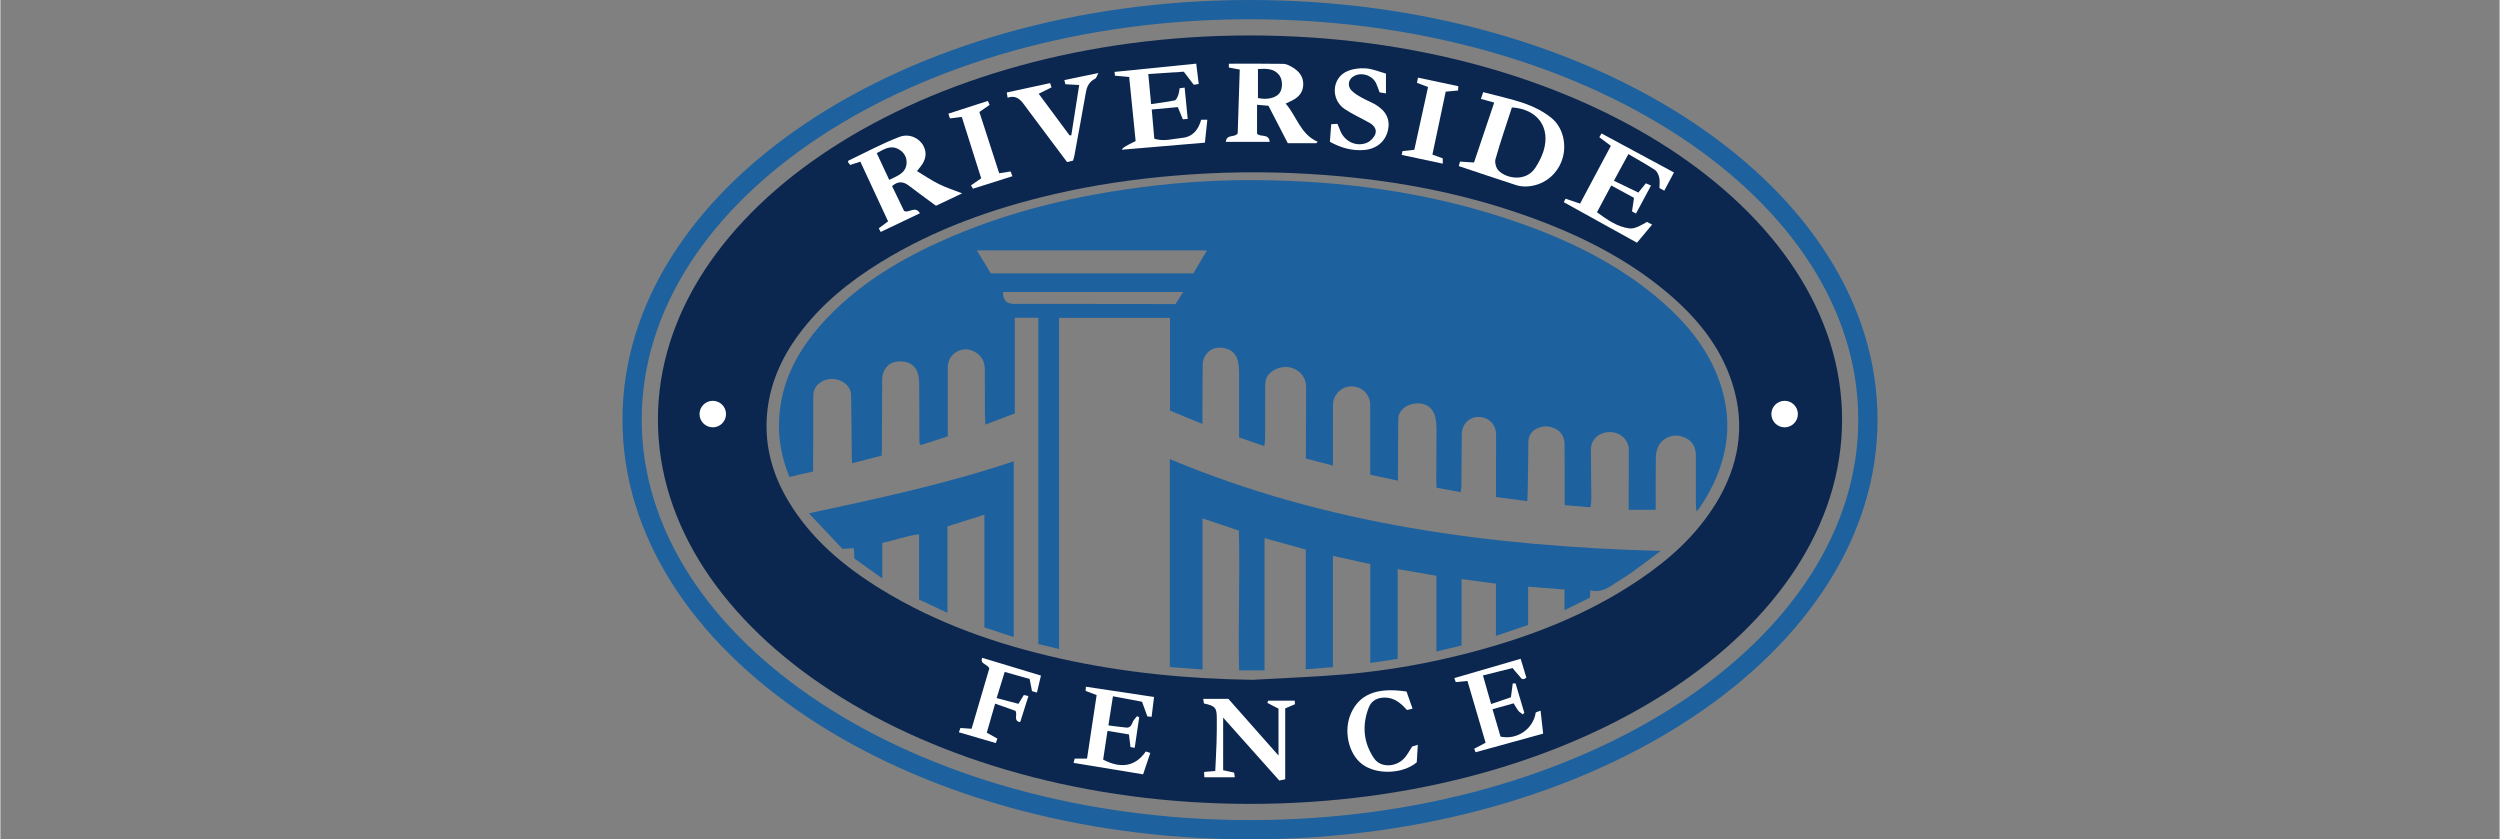 <?xml version="1.0" encoding="UTF-8"?><svg id="a" xmlns="http://www.w3.org/2000/svg" width="6.94in" height="2.33in" viewBox="0 0 499.82 167.86"><rect x="0" y="0" width="499.82" height="167.86" fill="#808080" stroke="none"/><defs><style>.b{fill:#0b274f;}.b,.c,.d,.e{stroke-width:0px;}.c{fill:none;}.d{fill:#1d619e;}.e{fill:#fff;}</style></defs><path class="b" d="M249.91,7.09c-65.29,0-118.41,34.47-118.41,76.84s53.12,76.84,118.41,76.84,118.41-34.47,118.41-76.84S315.2,7.09,249.91,7.09ZM343.01,100.79c-3.83,6.23-9.14,11.02-15.14,15.08-10.3,6.98-21.72,11.42-33.68,14.57-8.26,2.18-16.64,3.67-25.14,4.41-6.21.53-12.44.75-18.66,1.11-12.97-.2-25.8-1.42-38.45-4.26-12.63-2.83-24.75-7.04-35.83-13.86-7.45-4.58-14.05-10.1-18.59-17.74-3.13-5.25-4.69-10.93-4.22-17.03.47-6.04,2.81-11.4,6.41-16.24,4.42-5.96,10.07-10.52,16.33-14.38,10.76-6.62,22.49-10.79,34.74-13.63,7.79-1.81,15.68-2.97,23.65-3.66,9.17-.79,18.35-.92,27.53-.36,14.91.91,29.52,3.44,43.62,8.51,10.06,3.61,19.55,8.29,27.78,15.22,5.82,4.91,10.58,10.63,12.97,18.02,2.78,8.61,1.35,16.67-3.31,24.25Z"/><path class="d" d="M249.91,3.85c67.08,0,121.65,35.92,121.65,80.08s-54.57,80.08-121.65,80.08-121.65-35.92-121.65-80.08S182.83,3.85,249.91,3.85M249.91,0C180.6,0,124.41,37.58,124.41,83.93s56.19,83.93,125.5,83.93,125.5-37.58,125.5-83.93S319.22,0,249.91,0h0Z"/><path class="e" d="M263.18,28.64l.27-.29c-3.46-1.48-4.18-5.08-6.4-7.63.44-.22.76-.38,1.09-.53,1.41-.64,2.38-1.65,2.42-3.26.05-1.65-.91-2.76-2.26-3.53-.52-.3-1.13-.62-1.7-.63-3.63-.06-7.26-.03-10.92-.03v.76c.72.14,1.39.26,2.18.41-.14,4.4-.28,8.72-.41,12.77-.69.93-2.18.05-2.38,1.69h8.77c-.1-1.75-1.97-.86-2.52-1.66v-5.76c.82.07,1.52.14,2.28.2,1.31,2.53,2.58,4.99,3.87,7.49h5.7Z"/><path class="e" d="M178.33,37.21c1.21-1.04,2.27-.93,3.4-.05,1.8,1.4,3.66,2.72,5.38,3.99,1.89-.9,3.59-1.7,5.23-2.48-1.63-.64-3.18-1.13-4.61-1.84-1.52-.75-2.93-1.72-4.41-2.6.13-.18.19-.29.27-.38,1.24-1.37,1.94-2.89,1-4.69-.79-1.52-2.8-2.54-4.79-1.78-3.49,1.33-6.8,3.13-10.19,4.74-.05.03-.06.14-.12.28.14.18.3.38.46.59.68-.22,1.29-.42,2.03-.66,1.88,4.04,3.72,7.99,5.55,11.94-.71.53-1.26.94-1.86,1.39.15.29.27.53.38.73,2.63-1.25,5.19-2.47,7.85-3.74-.95-1.59-2.21.06-3.17-.46-.79-1.64-1.59-3.29-2.41-4.99Z"/><path class="e" d="M291.67,33.22c3.87,1.29,7.66,2.57,11.46,3.8.65.21,1.37.3,2.06.27,3.25-.11,5.99-2.16,7.09-5.2,1.08-3,.3-6.65-2.2-8.6-1.51-1.18-3.31-2.12-5.13-2.76-2.71-.95-5.56-1.54-8.4-2.3-.22.65-.33.97-.46,1.35.89.24,1.66.46,2.66.73-1.37,4.07-2.7,8.02-4.04,11.99-1.13-.07-1.94-.13-2.8-.18-.08.3-.17.6-.25.91Z"/><path class="e" d="M239.17,12.73c-5.58.56-10.93,1.1-16.35,1.65.03.26.06.52.09.76.96.09,1.84.17,2.84.26.44,4.4.87,8.65,1.29,12.82q-2.78,1.3-2.74,1.72c5.52-.47,11.04-.94,16.59-1.41.17-1.63.33-3.08.49-4.59h-1.23c-.56,1.99-1.65,3.43-3.84,3.64-1.83.18-3.66.78-5.54.16-.18-2.03-.34-3.92-.51-5.84,1.9-.18,3.58-.33,5.22-.48.41,1,.68,1.67,1,2.44.28-.02.57-.05.97-.08-.21-2.12-.4-4.14-.61-6.26-.4.05-.7.09-1,.13-.1.52-.13.99-.29,1.4-.16.39-.4.97-.7,1.03-1.54.32-3.1.5-4.72.74-.2-2.12-.37-3.98-.56-6.02,2.42-.16,4.74-.31,7.09-.46.68.89,1.3,1.7,2,2.61.25-.04.58-.09.99-.15-.16-1.33-.31-2.53-.49-4.07Z"/><path class="e" d="M327.58,38.51c-1.69-.82-3.24-1.57-4.89-2.36,1.01-1.86,1.92-3.53,2.89-5.33,1.86,1.09,3.62,2.05,5.29,3.15.45.3.76.99.89,1.56.15.66.04,1.37.04,2.08.33.19.61.34.96.53.63-1.18,1.21-2.28,1.94-3.65-4.89-2.63-9.66-5.2-14.49-7.8-.12.21-.28.47-.44.75.77.58,1.48,1.11,2.31,1.73-2.08,3.89-4.11,7.71-6.16,11.55-1.08-.37-1.96-.66-2.9-.98-.14.26-.26.5-.36.69,4.91,2.72,9.77,5.41,14.64,8.11,1.03-1.24,2-2.39,3.03-3.62-.4-.21-.71-.37-1.02-.54-1.16.65-2.4,1.44-3.52,1.3-2.42-.3-4.44-1.74-6.49-3.23.97-1.82,1.89-3.54,2.86-5.36,1.58.86,3.04,1.66,4.55,2.48-.15.98-.27,1.82-.4,2.7.25.14.48.27.79.45,1.02-1.9,2-3.73,3.01-5.61-.4-.17-.67-.3-1.03-.45-.45.56-.86,1.07-1.51,1.86Z"/><path class="e" d="M240.79,155.44h6.08c-.05-.35-.1-.65-.14-.93-.76-.16-1.42-.3-2.19-.47v-10.52c3.86,4.32,7.52,8.43,11.23,12.58.37-.08.75-.16,1.18-.25v-14.18c.64-.27,1.26-.54,1.95-.83-.01-.25-.03-.5-.04-.71h-5.31c-.06.15-.12.29-.18.44.67.34,1.33.68,2.24,1.15v9.38c-3.35-3.79-6.68-7.55-10.02-11.33h-5.04c.06.38.11.67.15.92,2.29.49,2.58.84,2.57,3.1,0,1.56,0,3.12-.05,4.67-.06,1.91-.17,3.81-.26,5.73-.87.07-1.51.13-2.23.19.01.33.03.59.05,1.05Z"/><path class="e" d="M214.63,152.57c4.74.78,9.32,1.53,13.9,2.29.5-1.49.96-2.84,1.44-4.28-.36-.11-.64-.2-.9-.29-2.04,2.96-4.91,3.52-8.53,1.63.28-1.85.57-3.76.87-5.75,1.5.25,2.82.46,4.29.71.11.88.2,1.67.31,2.53.23.04.49.09.84.15.31-2.09.61-4.1.9-6.1-.14-.08-.28-.16-.42-.24-.28.36-.65.69-.83,1.1-.27.63-.5,1.27-1.33,1.19-1.16-.11-2.32-.28-3.58-.43.31-2.03.6-3.87.91-5.83,2.01.38,3.89.73,5.82,1.09.36.99.69,1.91,1.06,2.93.22.02.51.05.85.09.16-1.31.31-2.51.49-3.97-4.61-.69-9.07-1.37-13.63-2.05-.02.28-.04.58-.05.84.77.29,1.44.54,2.2.83-.65,4.29-1.28,8.47-1.92,12.7h-2.47c-.08.31-.15.57-.22.86Z"/><path class="e" d="M308.54,146.73c-.18-1.59-.34-3.04-.52-4.61-.43.16-.71.27-.96.36-.49,3.31-3.73,5.54-7.04,4.84-.51-1.75-1.04-3.54-1.61-5.48,1.46-.41,2.82-.79,4.22-1.18.37.59.61,1.06.93,1.47.24.3.59.5.9.74.1-.1.2-.21.31-.31-.58-1.96-1.17-3.93-1.75-5.89-.19,0-.37,0-.56,0-.11.84-.22,1.69-.37,2.78-1.22.41-2.54.86-3.96,1.35-.57-1.98-1.08-3.77-1.63-5.72,2.01-.5,3.9-.97,5.92-1.48.45.54.82,1.03,1.25,1.46.37.37.62,1.22,1.51.46-.35-1.16-.71-2.35-1.14-3.77-4.51,1.31-8.85,2.58-13.26,3.86.09.25.19.53.28.81.77-.08,1.46-.15,2.34-.24,1.21,4.14,2.42,8.23,3.63,12.36-.87.46-1.55.82-2.28,1.2.11.29.21.53.27.7,4.54-1.25,8.98-2.47,13.52-3.72Z"/><path class="e" d="M214.52,32.13c.11-.38.19-.61.24-.85.78-4.27,1.58-8.53,2.33-12.81.21-1.22.69-2.14,1.83-2.72.28-.14.38-.63.67-1.15-2.5.52-4.6.96-6.81,1.42.08.3.15.58.21.83.91.05,1.71.1,2.76.15-.55,3.48-1.07,6.78-1.58,10.07-.12,0-.23,0-.35,0-2.01-2.71-4.02-5.41-6.17-8.32,1.02-.51,1.74-.86,2.56-1.27-.09-.3-.19-.62-.27-.86-2.95.64-5.78,1.25-8.68,1.88.05.3.1.6.17,1.04,1.68-.59,2.59.37,3.41,1.53.38.53.78,1.06,1.17,1.58,2.43,3.24,4.86,6.48,7.32,9.77.39-.1.78-.19,1.2-.3Z"/><path class="e" d="M277.11,14.72c-1.33-.36-2.68-.95-4.07-1.05-1.26-.09-2.67.11-3.8.63-2.98,1.37-3.2,5.61-.41,7.5,1.59,1.07,3.37,1.84,5.04,2.8.84.48,1.46,1.32,1.09,2.24-.28.7-.99,1.44-1.69,1.72-2.16.89-4.54-.32-5.35-2.53-.15-.41-.33-.81-.52-1.26-.43.02-.78.04-1.25.07-.09,1.23-.18,2.4-.26,3.52,2.23,1.22,4.44,1.84,6.85,1.64,2.46-.2,4.24-1.68,4.76-3.94.49-2.15-.35-3.89-2.57-5.19-.85-.49-1.78-.83-2.63-1.32-.74-.42-1.52-.85-2.09-1.46-.97-1.03-.56-2.46.75-3,1.55-.65,3.47.06,4.18,1.59.26.55.44,1.14.69,1.79.35.06.73.12,1.27.21v-3.98Z"/><path class="e" d="M208.13,135.12c-3.98-1.21-7.83-2.37-11.79-3.57-.48,1.34,1.07,1.18,1.43,2.15-1.14,3.87-2.34,7.97-3.54,12.05-.9-.07-1.54-.11-2.23-.16-.1.29-.19.54-.31.86,2.48.73,4.9,1.43,7.39,2.16.1-.3.2-.58.3-.9-.69-.39-1.33-.74-2.11-1.18.55-1.92,1.09-3.78,1.67-5.81,1.48.52,2.77.98,4.06,1.44.49.74-.5,2.02.95,2.26.55-1.73,1.09-3.43,1.65-5.21-.4-.09-.69-.16-.92-.21-.38.61-.69,1.12-1.08,1.76-1.47-.39-2.86-.76-4.36-1.15.56-1.82,1.05-3.41,1.61-5.23,1.75.49,3.38.95,4.99,1.41.17.91.31,1.62.47,2.43.25.07.55.16.99.29.28-1.18.54-2.27.8-3.38Z"/><path class="e" d="M281.21,138.3c-6.18-.93-9.43.73-11.05,4.24-1.62,3.48-.6,8.2,2.19,10.3,2.82,2.13,8.09,2,10.91-.38.06-1.03.13-2.19.21-3.51-.58.17-.91.27-1.12.34-.5.77-.87,1.45-1.35,2.07-1.62,2.09-4.9,2.32-6.27.31-2.16-3.16-2.44-6.63-1.07-10.17.54-1.38,1.7-2,3.23-1.99,1.92.01,3.18,1.12,4.42,2.49.3-.08.63-.16,1.11-.28-.43-1.22-.82-2.32-1.21-3.43Z"/><path class="e" d="M286.39,30.92c.9-4.26,1.78-8.44,2.66-12.59.93-.09,1.65-.15,2.47-.23.02-.33.04-.62.05-.86-2.73-.58-5.36-1.14-8.06-1.71-.08.37-.14.71-.21,1.04.76.29,1.43.54,2.22.83-.94,4.29-1.85,8.45-2.75,12.56-.94.1-1.62.18-2.36.26-.06.29-.12.55-.16.76,2.76.59,5.44,1.16,8.21,1.75v-1.06c-.67-.24-1.28-.46-2.07-.75Z"/><path class="e" d="M197.49,20.18c-2.72.88-5.28,1.71-7.9,2.55.11.35.21.65.31.95.78-.1,1.5-.19,2.37-.3,1.31,4.14,2.59,8.22,3.88,12.28-.78.54-1.38.95-2.04,1.41.17.29.32.55.39.67,2.69-.85,5.24-1.66,7.9-2.5-.14-.35-.26-.67-.37-.95-.82.13-1.53.24-2.28.36-1.35-4.18-2.65-8.21-3.96-12.25.73-.51,1.37-.95,2.04-1.42-.13-.31-.23-.56-.34-.8Z"/><path class="d" d="M317.97,101.46c-1.76-.15-3.37-.29-5.12-.44,0-.58,0-1.02,0-1.46,0-3.57,0-7.14-.03-10.71-.01-1.3-.55-2.43-1.73-3.05-1.3-.67-2.7-.73-4,.01-.97.56-1.51,1.4-1.51,2.62,0,3.45-.09,6.89-.15,10.34,0,.44-.04.88-.07,1.46-2.14-.29-4.14-.56-6.25-.84,0-2.5,0-4.83,0-7.16,0-1.81.05-3.61.01-5.42-.04-2-1.56-3.43-3.57-3.42-1.87,0-3.28,1.52-3.29,3.51-.02,3.45-.05,6.89-.08,10.34,0,.35-.07.7-.13,1.18-1.68-.31-3.23-.59-4.82-.88-.03-.65-.07-1.09-.07-1.54.02-3.4.05-6.8.05-10.21,0-.77-.06-1.56-.23-2.32-.36-1.6-1.47-2.6-2.91-2.77-1.84-.21-3.58.57-4.27,2-.2.42-.25.94-.25,1.42-.03,3.36-.04,6.73-.05,10.1,0,.52,0,1.05,0,1.91-1.94-.42-3.65-.79-5.55-1.19,0-2.79,0-12.04,0-14.01-.02-2.08-1.68-3.67-3.79-3.67-1.96,0-3.65,1.7-3.66,3.72-.02,3.53,0,7.06,0,10.59,0,.44,0,.88,0,1.54-1.91-.5-3.62-.94-5.42-1.41,0-2.3.06-11.72.06-14.3,0-1.92-1.24-3.43-3.13-3.9-1.78-.44-4.01.46-4.76,2-.24.49-.29,1.1-.3,1.66-.02,3.53,0,7.06-.02,10.59,0,.42-.09.84-.16,1.45-1.81-.62-3.44-1.18-5.04-1.72,0-4.38,0-8.48,0-12.58,0-.82-.03-1.65-.19-2.45-.28-1.45-1.15-2.46-2.61-2.8-1.57-.37-2.97,0-3.91,1.38-.34.5-.56,1.19-.57,1.8-.06,3.49-.04,6.98-.05,10.47,0,.4,0,.79,0,1.49-2.29-.95-4.34-1.79-6.49-2.68v-18.54h-22.19v66.23c-1.51-.36-2.8-.68-4.14-1V63.55h-4.71v19.14c-1.98.75-3.84,1.45-5.87,2.22-.04-.78-.1-1.42-.1-2.06-.01-3,0-5.99-.02-8.99-.01-1.6-.7-2.83-2.16-3.58-2.4-1.24-5.25.46-5.25,3.16-.01,4.55,0,9.11,0,13.83-1.83.59-3.63,1.17-5.41,1.75-.15-.25-.26-.35-.26-.45-.02-3.65-.02-7.3-.04-10.95,0-.82,0-1.65-.15-2.44-.4-2.1-1.98-3.12-4.3-2.86-1.78.2-2.95,1.62-2.96,3.6-.02,4.6-.03,9.19-.06,13.79,0,.44-.04.88-.07,1.42-1.95.5-3.83.98-5.88,1.51-.03-.54-.07-.93-.07-1.32-.04-4.14-.05-8.29-.14-12.43-.01-.53-.25-1.13-.57-1.56-1.15-1.53-3.55-2-5.22-1.06-1.14.65-1.78,1.57-1.77,2.99.03,4.51-.02,9.03-.04,13.54,0,.4,0,.81,0,1.5-1.59.36-3.14.72-4.74,1.08-1.41-3.51-2.14-6.96-2.08-10.58.13-8.42,3.94-15.19,9.54-21.11,6.74-7.12,15.02-12.01,23.9-15.91,11.52-5.06,23.6-8.1,36.03-9.92,8.46-1.24,16.96-1.88,25.5-1.84,17.57.08,34.82,2.38,51.52,8.02,11.15,3.77,21.65,8.79,30.55,16.69,4.56,4.05,8.34,8.7,10.63,14.42,3.43,8.6,2.29,16.78-2.39,24.6-.4.67-.84,1.31-1.27,1.96-.09.13-.21.24-.51.58-.06-.64-.13-1.05-.13-1.46,0-3.24,0-6.48,0-9.72,0-2.07-1.04-3.38-3.05-3.89-1.63-.42-3.58.37-4.4,1.94-.35.66-.54,1.47-.55,2.21-.06,3.48-.03,6.97-.03,10.59h-5.41c0-1.42.03-9.35.03-12.02,0-1.91-1.67-3.5-3.67-3.53-2.25-.03-3.92,1.42-3.91,3.5,0,3.28.07,6.56.09,9.85,0,.51-.09,1.02-.16,1.67ZM195.29,50.08c1.07,1.76,1.95,3.21,2.79,4.6h40.5c.86-1.45,1.72-2.91,2.72-4.6h-46.01ZM200.49,58.4c.07,1.68.73,2.37,2.19,2.37,7.1.01,28.51.04,32.33.04.42-.67.89-1.4,1.53-2.41h-36.05Z"/><path class="d" d="M247.69,106.11c-2.62-.88-4.85-1.62-7.27-2.43v30.22c-2.24-.17-4.34-.32-6.54-.49v-41.59c31.31,13.12,64.21,17.42,98.14,18.37-2.01,1.51-3.77,2.86-5.57,4.16-1.03.74-2.13,1.39-3.19,2.09-1.58,1.03-3.11,2.2-5.26,1.6-.04.54-.07.93-.12,1.49-1.57.77-3.2,1.57-5.07,2.49v-4.12c-2.45-.19-4.75-.37-7.27-.57v7.66c-2.19.74-4.19,1.42-6.45,2.18v-10.44c-2.32-.31-4.49-.6-6.87-.92v13.28c-1.73.41-3.31.79-5.03,1.2v-15.14c-2.53-.44-4.98-.86-7.75-1.34v17.96c-1.94.29-3.63.55-5.47.82v-19.78c-2.49-.55-4.88-1.07-7.48-1.64v22.26c-1.84.14-3.53.28-5.43.42v-23.95c-2.76-.76-5.39-1.49-8.24-2.27v26.45h-5.08c-.23-9.32.2-18.67-.06-27.98Z"/><path class="d" d="M196.78,102.94c-2.61.82-4.99,1.58-7.38,2.33v17.29c-1.98-.93-3.82-1.79-5.67-2.66v-13.04c-2.59.28-4.9,1.22-7.36,1.71v7.1c-1.99-1.42-3.76-2.68-5.57-3.97-.04-.65-.07-1.3-.12-2.07-.69.04-1.32.08-2.28.14-2.07-2.19-4.27-4.53-6.7-7.11,13.99-3.01,27.62-5.92,40.96-10.41v35.16c-1.97-.65-3.86-1.27-5.87-1.93v-22.55Z"/><path class="b" d="M251.5,19.6v-5.8c1.65-.08,3.17-.15,4.24,1.2.75.95.73,2.7.1,3.59-.72,1.01-2.55,1.43-4.35,1.01Z"/><path class="b" d="M177.77,35.99c-.84-1.79-1.65-3.51-2.51-5.36,1.37-.73,2.65-1.64,4.23-.86,1.14.56,1.82,1.59,1.74,2.87-.14,2.05-1.9,2.52-3.46,3.34Z"/><path class="b" d="M302.29,21.48c5.18.34,7.8,4.05,6.3,8.79-.37,1.15-.95,2.27-1.62,3.29-1.89,2.88-5.8,2.15-7.35.56-.5-.51-.81-1.63-.61-2.31.98-3.46,2.16-6.86,3.28-10.33Z"/><circle class="e" cx="356.83" cy="82.81" r="2.65"/><circle class="e" cx="142.47" cy="82.81" r="2.65"/><path class="c" d="M249.91,3.85c67.08,0,121.65,35.92,121.65,80.08s-54.57,80.08-121.65,80.08-121.65-35.92-121.65-80.08S182.83,3.85,249.91,3.85"/></svg>